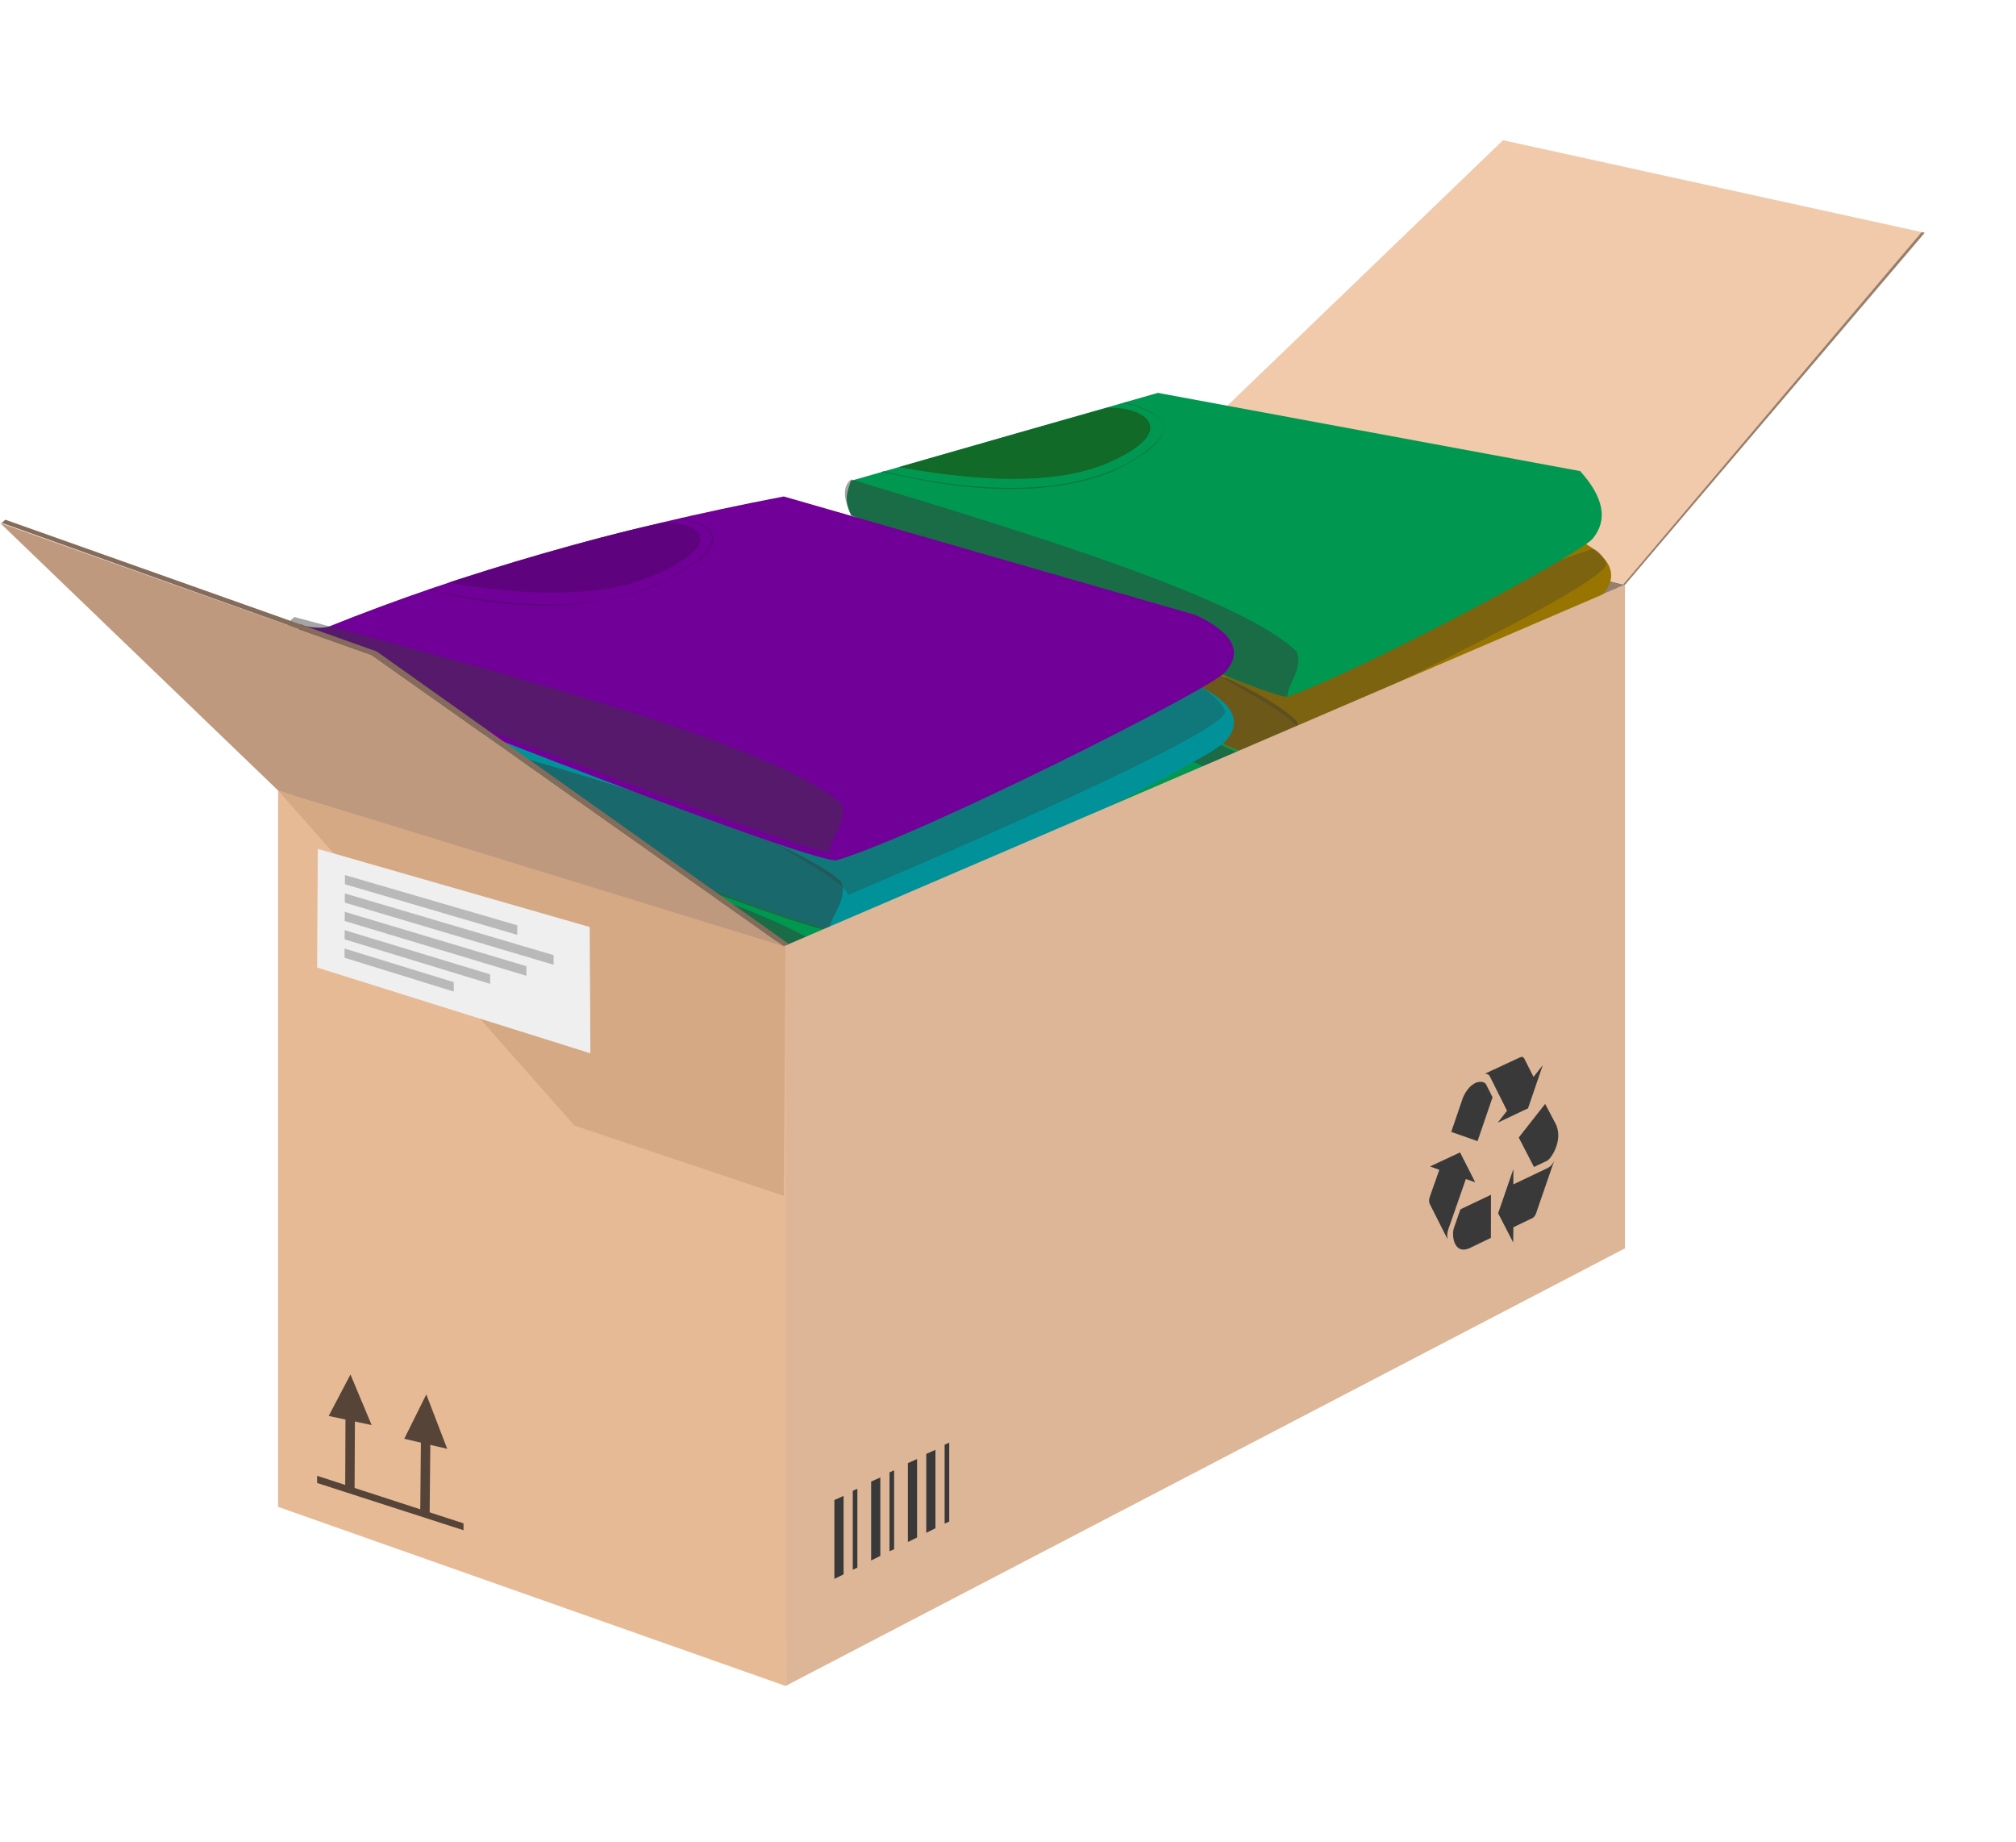<svg xmlns="http://www.w3.org/2000/svg" width="232" height="212" viewBox="0 0 232 212">
  <g fill="none" fill-rule="evenodd" class="parcel---contents">
    <g class="parcel---contents__parcel-box" transform="translate(0 16.135)">
      <polygon fill="#977F6D" points="32 74.803 90.197 92.745 187 51.162 133.646 37.865" class="parcel---contents__parcel-box__path-5"/>
      <polygon fill="#6A5544" points="133.646 37.865 133.646 74.076 133.847 73.992 133.74 37.89" class="parcel---contents__parcel-box__path-23"/>
      <polygon fill="#F0CAAB" points="133.646 37.865 172.967 0 221.491 10.647 187 51.162" class="parcel---contents__parcel-box__path-19"/>
      <polygon fill="#977F6D" points="187 51.162 186.759 51.162 221.126 10.594 221.491 10.647" class="parcel---contents__parcel-box__path-22"/>
      <g class="parcel---contents__parcel-box__group" transform="translate(97.231 47.647)">
        <path fill="#009850" d="M.729 16.384v.15L33.135 0l51.478 15.427c3.567 1.927 4.459 3.967 2.675 6.119-1.502 1.813-28.115 17-36.364 19.838-3.734 0-49.919-20.92-50.195-20.852-.895-1.944-.458-2.603 0-4.148z" class="parcel---contents__parcel-box__group__path-16"/>
        <path fill="#393939" fill-opacity=".452" d="M.733 16.384c-.977.719-.977 2.102 0 4.148 33.46 14.707 50.19 21.634 50.19 20.782 0-1.278 1.818-3.17 1.077-5.097C45.977 30.29 23.282 23.183.733 16.384z" class="parcel---contents__parcel-box__group__path-17"/>
        <path fill="#393939" fill-opacity=".294" d="M52.198 37.23c17.075-8.067 36.169-17.634 35.39-19.24-.518-1.071-1.052-1.606-1.602-1.606l-35.062 18.93c.849.492 1.274 1.13 1.274 1.917z" class="parcel---contents__parcel-box__group__path-18"/>
      </g>
      <g class="parcel---contents__parcel-box__group" transform="translate(97.231 38.647)">
        <path fill="#009850" d="M.729 16.384v.15L33.135 0l51.478 15.427c3.567 1.927 4.459 3.967 2.675 6.119-1.502 1.813-28.115 17-36.364 19.838-3.734 0-49.919-20.92-50.195-20.852-.895-1.944-.458-2.603 0-4.148z" class="parcel---contents__parcel-box__group__path-16"/>
        <path fill="#393939" fill-opacity=".452" d="M.733 16.384c-.977.719-.977 2.102 0 4.148 33.46 14.707 50.19 21.634 50.19 20.782 0-1.278 1.818-3.17 1.077-5.097C45.977 30.29 23.282 23.183.733 16.384z" class="parcel---contents__parcel-box__group__path-17"/>
        <path fill="#393939" fill-opacity=".294" d="M52.198 37.23c17.075-8.067 36.169-17.634 35.39-19.24-.518-1.071-1.052-1.606-1.602-1.606l-35.062 18.93c.849.492 1.274 1.13 1.274 1.917z" class="parcel---contents__parcel-box__group__path-18"/>
      </g>
      <g class="parcel---contents__parcel-box__group" transform="translate(97.231 30.647)">
        <path fill="#987500" d="M.729 16.384v.15L33.135 0l51.478 15.427c3.567 1.927 4.459 3.967 2.675 6.119-1.502 1.813-28.115 17-36.364 19.838-3.734 0-49.919-20.92-50.195-20.852-.895-1.944-.458-2.603 0-4.148z" class="parcel---contents__parcel-box__group__path-16"/>
        <path fill="#393939" fill-opacity=".452" d="M.733 16.384c-.977.719-.977 2.102 0 4.148 33.46 14.707 50.19 21.634 50.19 20.782 0-1.278 1.818-3.17 1.077-5.097C45.977 30.29 23.282 23.183.733 16.384z" class="parcel---contents__parcel-box__group__path-17"/>
        <path fill="#393939" fill-opacity=".294" d="M52.198 37.23c17.075-8.067 36.169-17.634 35.39-19.24-.518-1.071-1.052-1.606-1.602-1.606L43.55 31.28c5.766 3.18 8.649 5.164 8.649 5.95z" class="parcel---contents__parcel-box__group__path-18"/>
      </g>
      <g class="parcel---contents__parcel-box__group" transform="translate(97.231 29.071)">
        <path fill="#009850" d="M.729 9.959v.15L36.015 0l48.598 9.002c2.736 3.042 3.213 5.64 1.43 7.791-1.503 1.813-26.87 15.329-35.12 18.166C47.19 34.96 1.006 14.04.73 14.108c-.895-1.944-.458-2.603 0-4.149z" class="parcel---contents__parcel-box__group__path-16"/>
        <path fill="#393939" fill-opacity=".452" d="M.733 9.959c-.977.719-.977 2.102 0 4.149 33.46 14.706 50.19 21.633 50.19 20.781 0-1.278 1.818-3.17 1.077-5.097C45.977 23.866 23.282 16.76.733 9.96z" class="parcel---contents__parcel-box__group__path-17"/>
      </g>
      <g class="parcel---contents__parcel-box__group" transform="translate(33.411 54.924)">
        <path fill="#009850" d="M1.227 17.756v.162L41.012-.06l63.198 16.775c4.379 2.096 5.473 4.314 3.284 6.654C105.65 25.34 72.977 41.855 62.85 44.94c-4.583 0-61.284-22.748-61.623-22.673-1.099-2.114-.562-2.83 0-4.511z" class="parcel---contents__parcel-box__group__path-16"/>
        <path fill="#393939" fill-opacity=".452" d="M.488 17.94c-1.2.777-1.2 2.27 0 4.48C41.53 38.305 62.051 45.786 62.051 44.866c0-1.38 2.229-3.423 1.32-5.505-7.388-6.4-35.225-14.076-62.883-21.42z" class="parcel---contents__parcel-box__group__path-17"/>
        <path fill="#393939" fill-opacity=".294" d="M64.15 40.94c20.945-8.901 44.365-19.456 43.41-21.228-.636-1.181-1.29-1.772-1.964-1.772L62.589 38.826c1.041.542 1.562 1.247 1.562 2.114z" class="parcel---contents__parcel-box__group__path-18"/>
      </g>
      <g class="parcel---contents__parcel-box__group" transform="translate(33 45.865)">
        <path fill="#009298" d="M1.638 17.815v.163L41.423 0l63.198 16.775c4.379 2.096 5.474 4.314 3.284 6.654C106.061 25.399 73.39 41.915 63.262 45 58.678 45 1.978 22.252 1.638 22.327c-1.099-2.114-.562-2.831 0-4.512z" class="parcel---contents__parcel-box__group__path-16"/>
        <path fill="#393939" fill-opacity=".452" d="M.9 18c-1.2.776-1.2 2.27 0 4.48 41.04 15.884 61.561 23.366 61.561 22.445 0-1.38 2.229-3.423 1.32-5.504C56.394 33.019 28.557 25.343.9 18z" class="parcel---contents__parcel-box__group__path-17"/>
        <path fill="#393939" fill-opacity=".294" d="M64.562 41c20.944-8.901 44.364-19.456 43.41-21.228-.637-1.181-1.753-2.18-3.351-2.997L54.5 34.165c6.708 3.69 10.062 5.967 10.062 6.835z" class="parcel---contents__parcel-box__group__path-18"/>
      </g>
      <g class="parcel---contents__parcel-box__group" transform="translate(33 40.992)">
        <path fill="#710098" d="M1.638 14.689c0 .162 1.857.642 3.187.29C20.41 8.699 37.868 3.706 57.197 0l47.424 13.648c4.379 2.096 5.474 4.314 3.284 6.654-1.844 1.97-34.516 18.486-44.643 21.571-4.584 0-61.284-22.748-61.624-22.673-1.099-2.114-.562-2.83 0-4.511z" class="parcel---contents__parcel-box__group__path-16"/>
        <path fill="#393939" fill-opacity=".452" d="M.9 13.873c-1.2.777-1.2 2.27 0 4.48 41.04 15.884 61.561 23.366 61.561 22.446 0-1.38 2.229-3.424 1.32-5.505-7.388-6.4-35.225-14.076-62.883-21.42z" class="parcel---contents__parcel-box__group__path-17"/>
      </g>
      <polygon fill="#DCB697" points="187 51.162 90.197 92.745 90.406 177.865 187 127.51" class="parcel---contents__parcel-box__path-3"/>
      <g fill="#393939" fill-rule="nonzero" class="parcel---contents__parcel-box__icons8-recycle" transform="translate(164.457 105.48)">
        <path d="M10.329.118L6.38 1.953c.13-.008.426-.072.637.338l1.956 3.907L7.9 7.57l3.488-1.652L13.086.946l-1.064 1.36L11.007.297C10.9.03 10.733-.118 10.33.118zm-4.88 2.837c-.525.193-1.137.734-1.595 1.83l-.02.092L2.552 8.63l3.026 1.063L7.303 4.65 6.57 3.18c-.142-.27-.596-.418-1.121-.225zm7.91 2.453L10.32 9.277l1.752 3.391 1.492-.708c.555-.28 1.767-2.315 1.119-3.973l-.02-.099-1.305-2.48zM.113 12.606l1.066.384L.12 15.998c-.135.35-.194.692.03 1.062l1.983 3.934c-.035-.186-.12-.565.087-1.17l2.013-5.767 1.073.37-1.74-3.436-3.453 1.615zm9.584.317l-1.75 5.066 1.735 3.368.02-1.754 2.073-1c.242-.086.461-.277.63-.875l1.987-5.754c-.095.177-.302.587-.725.805l-3.969 1.89v-1.746zm-6.09 4.617l-.758 2.176c-.27.824.015 2.907 1.579 2.374l.079-.01 2.607-1.258.01-4.956-3.517 1.674z" class="parcel---contents__parcel-box__icons8-recycle__shape"/>
      </g>
      <g fill="#393939" class="parcel---contents__parcel-box__group-3" transform="translate(96.022 149.865)">
        <polygon points="0 6.604 1.057 6.131 1.057 15.158 0 15.68" class="parcel---contents__parcel-box__group-3__path-9"/>
        <polygon points="2.114 5.543 2.643 5.305 2.643 14.388 2.114 14.619" class="parcel---contents__parcel-box__group-3__path-9"/>
        <polygon points="4.228 4.482 5.286 4.009 5.286 13.036 4.228 13.558" class="parcel---contents__parcel-box__group-3__path-9"/>
        <polygon points="6.343 3.421 6.871 3.183 6.871 12.266 6.343 12.497" class="parcel---contents__parcel-box__group-3__path-9"/>
        <polygon points="8.457 2.36 9.514 1.887 9.514 10.915 8.457 11.436" class="parcel---contents__parcel-box__group-3__path-9"/>
        <polygon points="10.571 1.299 11.628 .826 11.628 9.854 10.571 10.375" class="parcel---contents__parcel-box__group-3__path-9"/>
        <polygon points="12.685 .238 13.214 0 13.214 9.083 12.685 9.314" class="parcel---contents__parcel-box__group-3__path-9"/>
      </g>
      <polygon fill="#E7BA96" points="90.406 92.518 32 74.825 32 157.256 90.406 177.865" class="parcel---contents__parcel-box__path-4"/>
      <polygon fill="#D6A985" points="90.406 92.518 32 74.825 66.111 113.382 90.197 121.473" class="parcel---contents__parcel-box__path-4"/>
      <g class="parcel---contents__parcel-box__group-2" transform="translate(36.493 81.545)">
        <polygon fill="#EFEFEF" points=".084 0 31.366 8.988 31.449 23.52 0 13.652" class="parcel---contents__parcel-box__group-2__rectangle"/>
        <polygon fill="#B9B9B9" points="3.202 3.013 23.03 8.791 23.033 9.891 3.196 4.07" class="parcel---contents__parcel-box__group-2__rectangle"/>
        <polygon fill="#B9B9B9" points="3.191 5.126 27.214 12.225 27.218 13.334 3.186 6.183" class="parcel---contents__parcel-box__group-2__rectangle"/>
        <polygon fill="#B9B9B9" points="3.181 7.24 24.087 13.503 24.09 14.605 3.176 8.297" class="parcel---contents__parcel-box__group-2__rectangle"/>
        <polygon fill="#B9B9B9" points="3.171 9.354 19.909 14.437 19.911 15.53 3.166 10.411" class="parcel---contents__parcel-box__group-2__rectangle"/>
        <polygon fill="#B9B9B9" points="3.16 11.468 15.725 15.334 15.725 16.418 3.155 12.525" class="parcel---contents__parcel-box__group-2__rectangle"/>
      </g>
      <g fill="#554437" class="parcel---contents__parcel-box__group-4" transform="translate(36.493 142.025)">
        <polygon points="3.275 2.99 4.362 3.09 4.31 13.431 3.232 13.122" class="parcel---contents__parcel-box__group-4__rectangle"/>
        <polygon points="11.98 3.922 13.067 4.024 12.946 16.451 11.866 16.138" class="parcel---contents__parcel-box__group-4__rectangle"/>
        <polygon points="0 11.656 16.848 17.128 16.848 17.92 0 12.484" class="parcel---contents__parcel-box__group-4__rectangle"/>
        <polygon points="3.837 0 1.332 4.772 6.274 5.819" class="parcel---contents__parcel-box__group-4__path-10"/>
        <polygon points="12.567 2.291 10.029 7.397 14.974 8.556" class="parcel---contents__parcel-box__group-4__path-10"/>
      </g>
      <polygon fill="#BE997D" points="90.197 92.745 42.767 59.233 0 44.031 32 74.825" class="parcel---contents__parcel-box__path-20"/>
      <polygon fill="#856C5A" points="90.197 92.745 90.751 92.467 43.346 58.823 .617 43.668 .189 44.031 42.767 59.233" class="parcel---contents__parcel-box__path-21"/>
    </g>
    <path fill="#5E037D" d="M51.606 67.047c10.474 1.805 18.445 1.485 23.911-.96 8.2-3.666 5.05-6.097.677-5.921-5.821 1.223-14.017 3.516-24.588 6.881z" class="parcel---contents__path-24"/>
    <path fill="#5E037D" d="M49.236 67.866c10.18 2.603 19.031 2.402 26.552-.604 3.179-1.657 10.738-5.638 2.729-7.68l-.237.056c4.311.993 4.826 2.69 1.545 5.09-6.747 5.265-17.935 6.052-30.381 3.081l-.208.057z" class="parcel---contents__path-25"/>
    <path fill="#126A28" d="M103.47 53.746c10.923 2.005 19.047 1.797 24.374-.624 7.99-3.631 3.846-6.375-.415-6.202-5.534 1.542-13.52 3.817-23.96 6.826z" class="parcel---contents__path-24"/>
    <path fill="#0C7442" d="M101.43 54.331c1.715.124 15.643 4.367 26.635-.098 2.787-1.384 10.876-5.523 1.358-7.924l-.151.051c5.043 1.233 5.966 3.038 2.769 5.416-1.415 1.122-3.065 2.011-4.903 2.687-6.702 2.461-15.914 2.078-25.43-.23 0 0-.482.098-.278.098z" class="parcel---contents__path-25"/>
  </g>
</svg>

